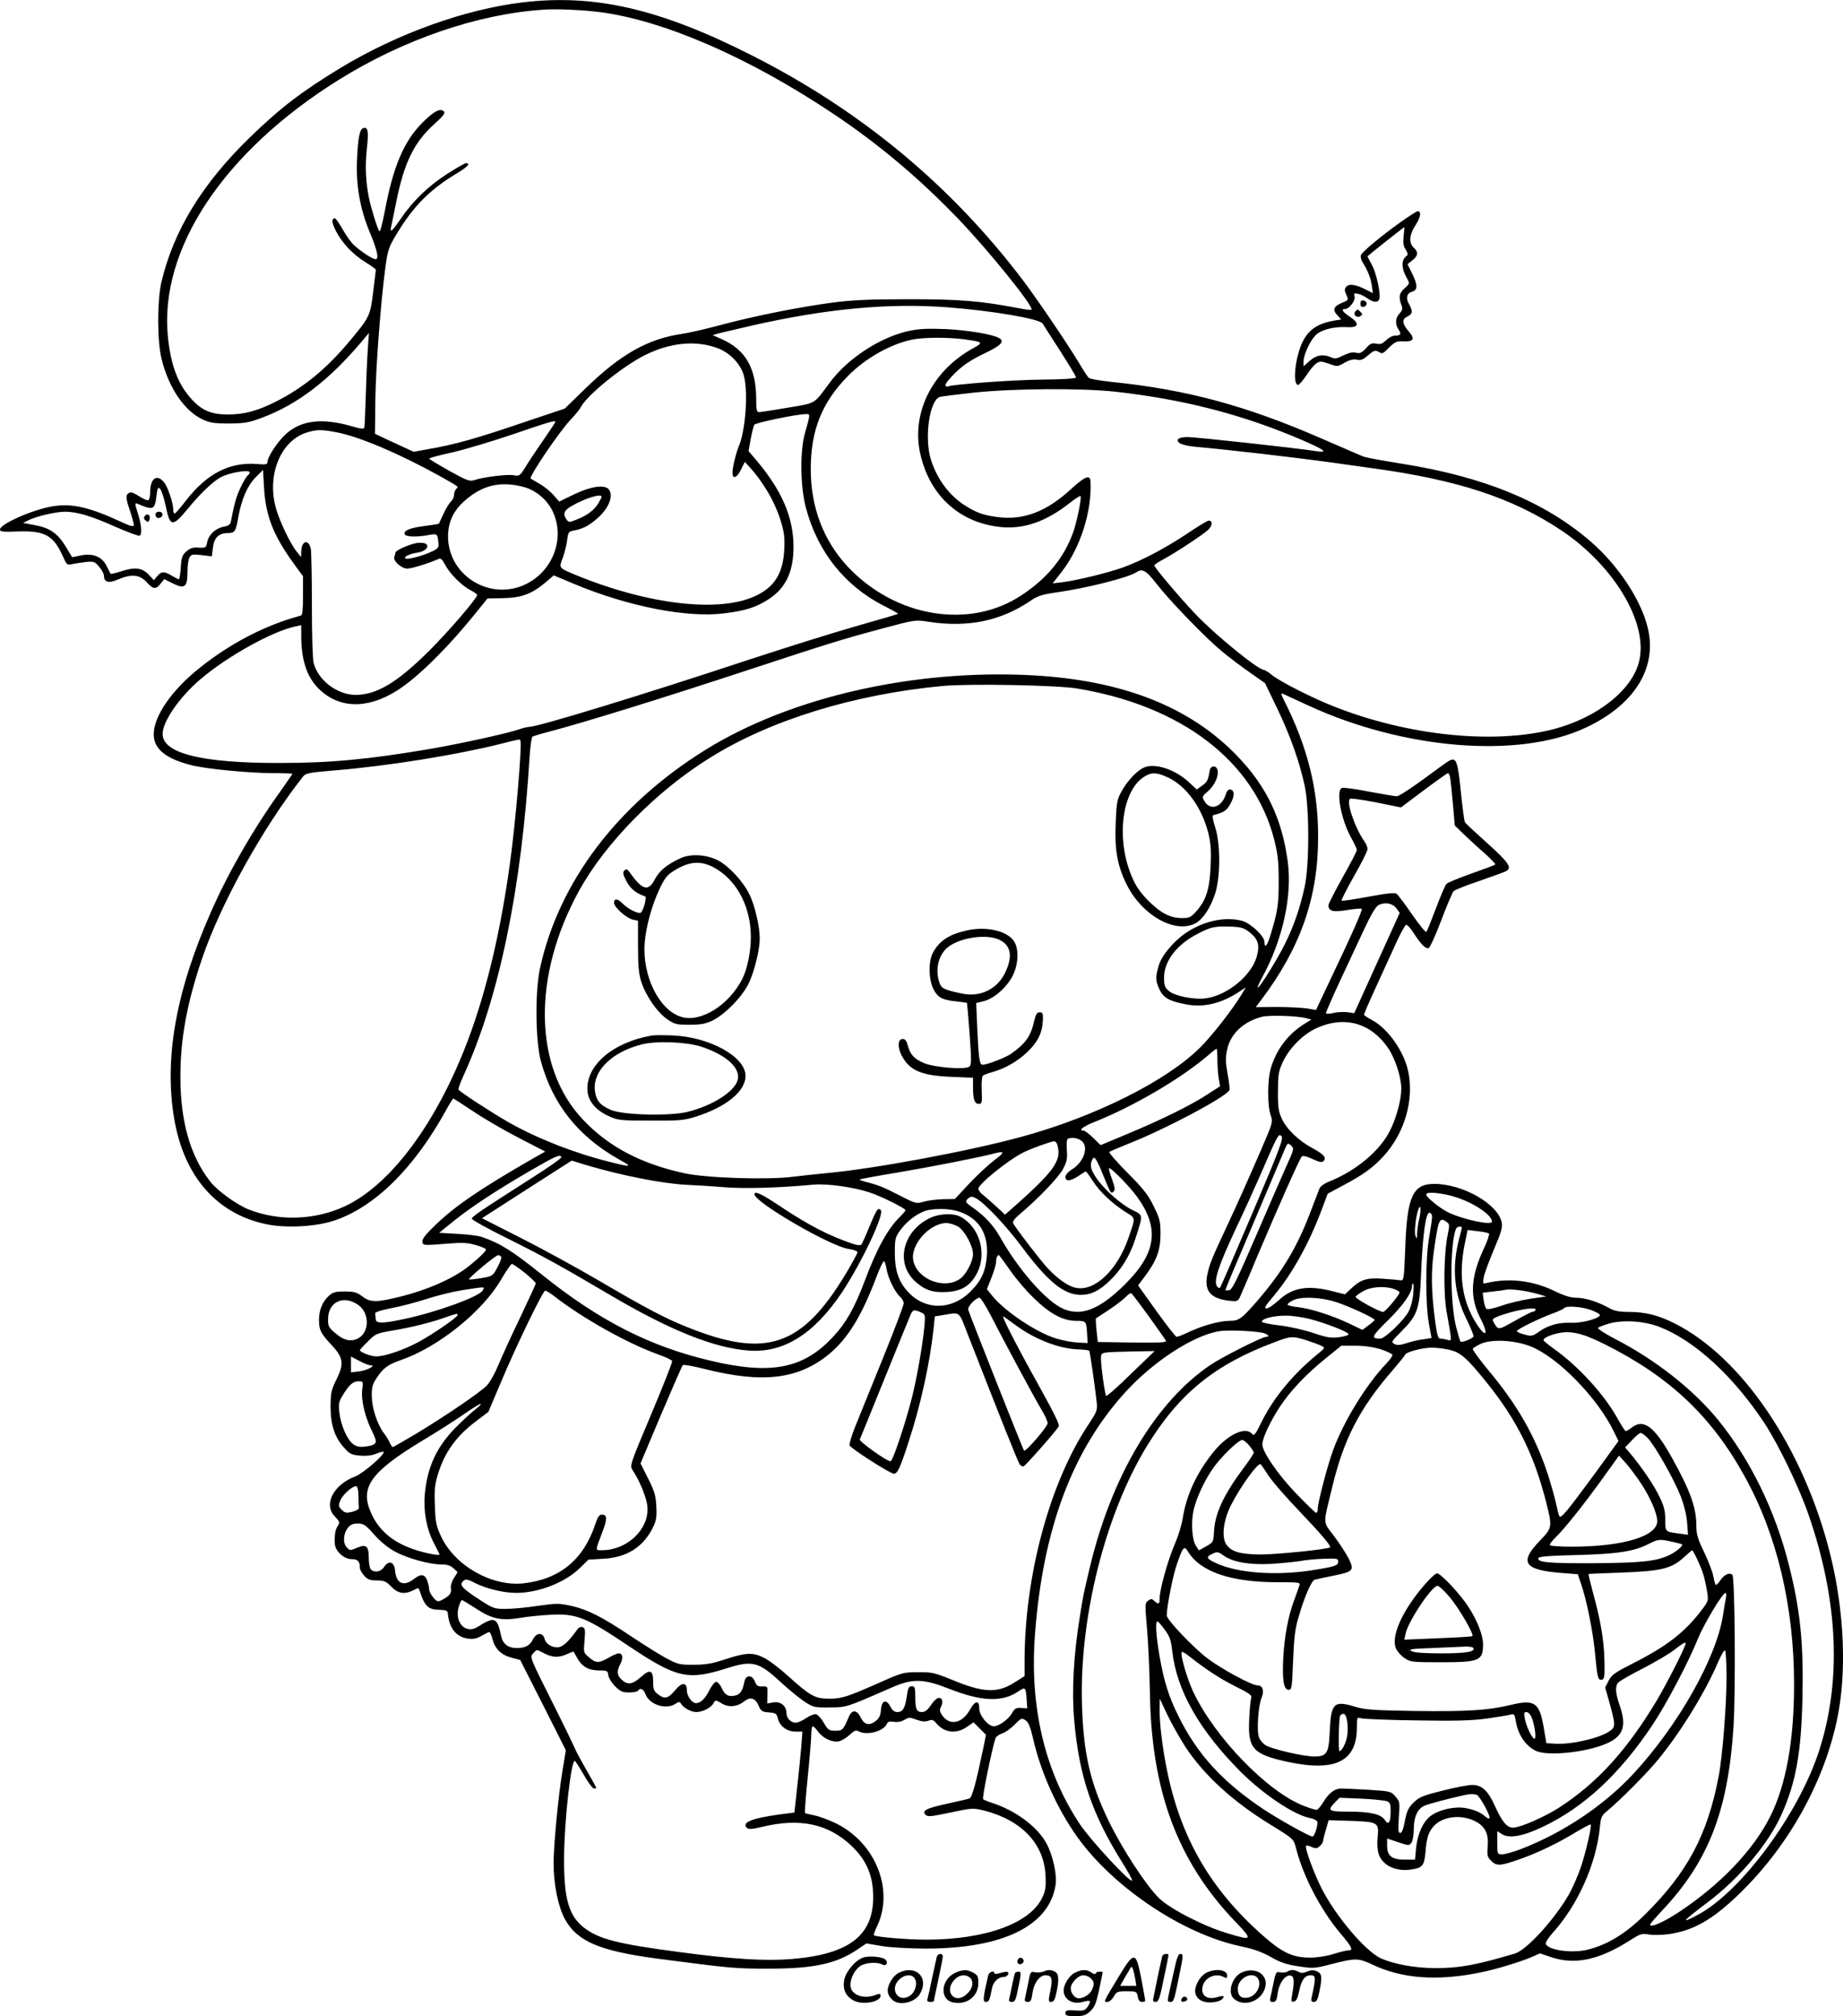 <?xml version="1.0" encoding="UTF-8"?>
<svg xmlns="http://www.w3.org/2000/svg" version="1.0" viewBox="0 0 1037.036 1133.763" preserveAspectRatio="xMidYMid meet">
  <g transform="translate(-266.5,1351.763) scale(0.1,-0.1)" fill="#000000" stroke="none">
    <path d="M5604 13504 c-325 -39 -707 -177 -1024 -369 -216 -131 -339 -225 -509 -390 -268 -260 -430 -525 -498 -815 -24 -106 -24 -328 1 -430 40 -164 130 -295 233 -342 39 -18 66 -22 148 -22 87 1 111 5 183 32 202 76 378 210 565 432 l38 45 -5 -70 c-3 -38 -9 -155 -12 -260 -3 -104 -7 -195 -9 -202 -3 -9 -22 -7 -72 8 -164 47 -281 34 -367 -42 -47 -42 -106 -130 -106 -160 0 -13 -10 -15 -55 -11 -157 13 -285 -52 -405 -207 -30 -39 -58 -71 -62 -71 -5 0 -8 9 -8 21 0 36 -30 127 -51 153 -40 51 -79 24 -79 -53 0 -22 -4 -42 -10 -46 -5 -3 -27 6 -49 20 -47 29 -54 30 -70 12 -8 -11 -5 -32 14 -88 14 -41 24 -79 23 -86 -2 -8 -23 -3 -63 16 -184 86 -283 109 -390 92 -112 -17 -300 -100 -300 -131 0 -13 16 -14 101 -11 153 5 201 -22 255 -145 19 -42 23 -45 47 -39 15 3 50 9 78 12 47 5 52 3 77 -27 15 -17 27 -40 27 -50 0 -37 26 -44 79 -21 76 32 121 28 160 -14 38 -42 53 -44 80 -9 l20 25 40 -20 c76 -39 91 -28 91 65 0 31 5 65 11 76 10 18 17 20 69 14 l57 -7 6 48 c6 56 33 83 83 83 40 0 46 8 60 90 18 100 51 176 97 223 l42 42 6 -105 c10 -156 53 -264 165 -419 l54 -74 0 -109 c0 -78 -3 -110 -12 -112 -198 -53 -395 -154 -573 -297 -154 -123 -255 -269 -255 -371 0 -81 66 -136 210 -173 81 -21 325 -45 463 -45 59 0 107 -2 107 -4 0 -2 -36 -54 -79 -115 -142 -198 -284 -445 -379 -662 -198 -447 -265 -828 -206 -1167 55 -318 236 -527 510 -587 109 -25 281 -17 387 18 227 74 451 293 631 620 20 37 39 67 42 67 2 0 53 -33 112 -72 59 -40 174 -107 256 -149 l149 -77 -74 -42 c-295 -170 -427 -260 -542 -369 -56 -54 -77 -80 -75 -95 3 -23 1 -23 153 -11 72 6 103 4 148 -9 31 -9 57 -20 57 -25 0 -12 -76 -81 -133 -120 -81 -55 -209 -109 -334 -141 -149 -38 -184 -38 -230 -2 -31 23 -46 27 -99 27 -53 0 -67 -4 -89 -25 -36 -33 -55 -79 -55 -135 0 -57 10 -76 71 -141 66 -71 71 -105 28 -192 -30 -60 -33 -76 -34 -152 0 -104 22 -172 74 -231 33 -38 42 -42 92 -47 36 -3 67 1 91 11 20 8 39 13 41 10 12 -11 -114 -121 -159 -138 -124 -47 -181 -159 -114 -226 27 -28 28 -32 16 -52 -15 -22 -19 -49 -17 -100 2 -42 51 -87 94 -87 35 0 47 -12 47 -49 0 -10 11 -30 25 -45 19 -21 33 -26 71 -26 41 0 52 -5 81 -35 38 -39 74 -45 124 -20 27 15 30 14 35 -2 28 -88 48 -107 111 -108 38 -1 47 -5 48 -21 7 -82 47 -132 113 -141 31 -4 50 0 77 16 20 11 39 21 43 21 5 0 13 -19 19 -43 15 -54 50 -87 109 -102 l46 -12 129 -254 128 -254 -19 -115 c-23 -137 -50 -418 -50 -522 0 -117 26 -244 64 -313 68 -124 194 -178 515 -221 420 -55 439 -57 631 -57 254 0 380 27 500 108 l50 34 87 -15 c50 -8 158 -14 249 -14 434 0 695 129 729 360 8 57 -16 166 -52 232 -51 94 -176 186 -308 228 -22 7 -44 16 -48 20 -7 6 44 257 69 342 3 9 20 22 38 28 18 5 49 28 70 49 36 37 40 39 61 25 17 -11 28 -37 44 -107 43 -188 136 -393 248 -550 205 -286 599 -548 923 -615 67 -14 116 -31 165 -59 54 -31 89 -43 157 -53 84 -13 91 -12 190 14 130 33 147 33 225 -4 168 -80 368 -94 610 -44 89 18 216 57 286 86 l47 21 65 -22 c135 -44 269 -15 443 96 58 37 67 39 105 32 23 -4 73 -3 111 2 137 19 246 80 395 224 273 263 474 618 551 974 58 263 44 615 -36 936 -148 595 -496 1111 -879 1302 -87 44 -163 63 -250 63 -61 0 -84 5 -118 23 -62 35 -135 57 -184 57 -31 0 -69 12 -126 40 -119 57 -252 72 -376 43 -23 -6 -23 -4 -17 33 4 21 30 91 57 155 41 96 49 123 44 152 -20 103 -219 217 -379 217 -122 0 -154 -70 -164 -365 -7 -173 -8 -180 -27 -177 -11 2 -57 6 -101 9 -90 6 -124 -5 -180 -59 l-31 -29 -64 16 c-141 37 -228 24 -305 -46 -30 -27 -61 -49 -70 -49 -19 0 -13 9 42 75 98 117 193 287 263 472 l37 98 84 45 c118 63 168 99 231 167 117 128 172 315 138 475 -24 114 -114 241 -203 289 -25 13 -46 27 -46 30 0 4 18 47 40 96 45 98 68 148 138 302 26 58 53 106 59 108 6 2 24 -18 41 -44 42 -66 70 -93 86 -87 7 3 40 74 71 157 32 84 63 157 69 163 6 7 72 33 146 58 74 26 142 50 150 55 35 19 14 49 -105 156 -66 59 -123 112 -127 119 -4 7 -14 84 -23 172 -17 171 -26 195 -65 174 -12 -6 -78 -54 -148 -106 -70 -51 -136 -94 -147 -94 -11 0 -82 12 -157 26 -75 15 -144 24 -152 21 -35 -14 -6 -173 49 -275 19 -34 35 -68 35 -74 0 -7 -36 -76 -80 -154 -44 -79 -80 -149 -80 -157 0 -34 27 -40 105 -27 42 7 78 10 82 7 6 -7 -52 -138 -189 -425 l-68 -144 -52 9 c-29 4 -106 8 -170 8 l-117 -1 31 41 c221 293 320 576 320 915 0 272 -59 507 -194 774 -14 27 -16 37 -6 33 7 -3 72 -33 143 -66 538 -248 1184 -301 1559 -127 278 128 409 339 352 566 -38 156 -167 350 -320 482 -257 223 -599 364 -1057 437 -107 17 -205 35 -219 40 -14 5 -119 51 -235 101 -426 186 -762 277 -1185 320 -63 7 -120 16 -127 22 -7 5 -24 31 -39 56 -58 100 -240 370 -331 491 -406 536 -914 958 -1533 1270 -514 260 -882 344 -1286 295z m441 -55 c359 -48 838 -256 1310 -572 250 -167 476 -356 698 -586 171 -177 432 -500 416 -515 -2 -3 -36 1 -74 9 -218 41 -329 50 -620 50 -223 0 -321 -5 -425 -19 -184 -24 -444 -76 -630 -126 -85 -23 -183 -45 -218 -50 -191 -28 -343 -113 -542 -306 l-117 -114 -194 -65 c-312 -106 -417 -136 -585 -165 l-71 -13 -109 50 -109 51 2 193 c3 190 30 542 57 747 13 95 19 111 63 184 94 156 187 250 336 339 63 38 83 59 54 59 -7 0 -55 -28 -107 -61 -106 -68 -195 -155 -261 -253 -45 -66 -60 -80 -54 -48 2 9 16 75 30 146 44 219 101 335 213 435 51 46 64 63 55 72 -20 20 -56 2 -120 -62 -106 -106 -166 -248 -214 -505 -12 -64 -25 -112 -29 -107 -10 11 -46 125 -59 188 -18 88 -22 178 -12 273 11 100 7 125 -17 120 -23 -4 -32 -49 -38 -178 -7 -142 17 -277 71 -407 43 -102 54 -153 33 -153 -16 0 -82 43 -121 79 -16 14 -44 54 -64 89 -19 34 -39 62 -43 62 -21 0 -19 -23 5 -71 35 -68 95 -132 167 -176 32 -20 58 -39 58 -42 0 -3 -7 -60 -15 -125 -17 -136 -19 -141 -139 -284 -127 -151 -255 -255 -407 -332 -102 -52 -179 -73 -269 -73 -94 -1 -149 22 -207 86 -76 83 -116 188 -133 348 -51 495 313 1043 960 1447 364 227 780 370 1150 395 73 6 226 -1 325 -14z m1946 -1659 c253 -19 524 -65 541 -92 4 -7 48 -76 98 -153 49 -77 90 -144 90 -150 0 -6 -68 -11 -188 -12 -163 -1 -514 -27 -534 -39 -4 -2 -10 0 -13 6 -4 6 21 38 55 71 46 44 86 71 160 107 97 46 120 69 88 88 -34 21 -177 45 -299 51 -108 4 -152 2 -213 -11 -160 -36 -340 -154 -439 -286 -96 -129 -75 -117 -239 -145 -81 -14 -154 -25 -162 -25 -13 0 -16 14 -16 73 0 175 -60 278 -195 338 l-50 22 30 9 c17 4 109 26 205 48 410 92 756 124 1081 100z m96 -180 c114 -16 115 -17 46 -55 -228 -129 -343 -368 -288 -597 56 -235 227 -385 460 -405 126 -10 248 33 378 135 31 25 60 43 62 40 8 -7 -22 -153 -43 -208 -51 -141 -147 -257 -291 -351 -291 -192 -707 -123 -975 161 -138 148 -209 335 -209 550 0 218 63 375 210 524 100 102 250 185 373 206 67 11 188 11 277 0z m-1385 -50 c65 -24 121 -79 144 -140 31 -83 17 -318 -25 -415 -14 -34 -33 -109 -34 -140 -3 -45 24 -38 48 13 l21 42 25 -27 c82 -90 147 -203 179 -311 18 -58 21 -91 18 -155 -7 -134 -55 -211 -163 -261 -202 -95 -602 -49 -1005 116 -103 43 -101 40 -79 97 10 27 21 71 25 99 6 48 8 51 42 57 49 9 85 29 133 72 63 57 89 129 57 161 -25 25 -99 14 -190 -29 l-86 -42 -33 37 c-17 20 -53 49 -78 63 -25 15 -48 28 -50 29 -12 9 164 269 227 334 24 25 50 57 57 71 35 66 238 230 360 290 143 71 286 84 407 39z m2238 -245 c379 -42 712 -127 1040 -267 140 -60 166 -79 88 -67 -99 16 -675 79 -721 79 -25 0 -49 -5 -53 -12 -12 -20 25 -36 99 -43 182 -16 554 -59 777 -90 63 -9 160 -22 215 -30 483 -66 790 -167 1064 -349 294 -196 487 -514 441 -729 -34 -166 -238 -328 -492 -392 -336 -84 -818 -33 -1230 131 -120 47 -296 137 -344 174 -20 17 -41 30 -46 30 -33 0 -275 197 -388 316 -83 87 -230 261 -230 272 0 4 21 18 47 32 68 36 223 138 255 167 26 25 28 53 4 53 -7 0 -63 -34 -125 -76 -126 -83 -250 -148 -356 -187 -87 -31 -260 -73 -339 -83 l-58 -7 51 65 c105 135 171 341 162 509 -2 40 -33 27 -113 -47 -136 -124 -264 -173 -410 -154 -79 10 -120 25 -183 65 -88 56 -155 145 -191 255 -40 123 -9 341 51 356 13 3 99 14 192 24 217 23 605 26 793 5z m-1723 -147 c-2 -13 -13 -52 -23 -88 -28 -99 -26 -297 5 -415 65 -249 220 -444 443 -556 44 -22 78 -42 77 -43 -2 -2 -103 -32 -224 -66 -121 -34 -409 -124 -640 -200 -590 -195 -1164 -370 -1213 -370 -9 0 -37 -7 -60 -15 -64 -22 -324 -79 -497 -109 -348 -59 -563 -79 -845 -79 -439 -1 -660 54 -660 163 0 70 95 208 213 308 151 129 405 270 535 297 l32 7 0 -59 c0 -136 31 -231 97 -297 113 -113 273 -118 440 -13 120 75 292 246 460 456 l51 63 88 2 c103 2 160 23 237 87 l48 41 107 -45 c309 -130 646 -196 857 -168 116 15 173 33 242 77 99 63 143 155 143 297 0 164 -65 316 -208 485 l-45 53 12 67 c7 37 16 73 20 81 7 11 229 58 290 60 19 1 22 -3 18 -21z m-1427 -23 c0 -2 -28 -45 -62 -94 -35 -50 -80 -117 -101 -151 -36 -59 -39 -61 -71 -55 -36 7 -171 -10 -221 -27 -27 -9 -41 -4 -142 52 -62 35 -113 65 -113 69 0 3 57 19 128 34 70 16 224 62 342 102 207 71 240 80 240 70z m-1228 -59 c125 -24 351 -120 573 -243 119 -67 111 -61 97 -75 -7 -7 -12 -22 -12 -33 0 -12 -8 -29 -18 -38 -10 -10 -29 -41 -42 -70 -13 -28 -25 -53 -25 -54 -1 -2 -40 -8 -86 -14 -83 -11 -118 -27 -105 -48 8 -13 73 -14 134 -2 47 9 49 7 54 -44 3 -26 -2 -32 -37 -49 -51 -24 -136 -47 -148 -39 -14 9 22 26 67 33 44 6 71 34 46 50 -8 5 -31 7 -50 4 -42 -7 -120 -42 -120 -54 0 -5 -3 -15 -6 -24 -9 -22 40 -66 73 -66 24 0 121 30 175 54 13 6 21 -1 37 -31 25 -50 94 -119 143 -144 21 -11 38 -23 38 -27 0 -18 -155 -199 -269 -313 -180 -179 -296 -249 -415 -249 -102 0 -209 80 -236 178 -6 21 -10 157 -10 323 0 158 -3 301 -6 319 -12 59 -53 48 -54 -15 l-1 -30 -24 30 c-37 45 -102 181 -120 255 -47 183 32 370 175 415 58 18 83 18 172 1z m-492 -225 c0 -6 -5 -13 -11 -17 -6 -3 -24 -34 -40 -67 -25 -53 -35 -89 -55 -193 -3 -16 -14 -24 -39 -28 -47 -9 -85 -44 -94 -86 -6 -33 -8 -34 -48 -32 -31 3 -47 -2 -69 -21 -24 -21 -28 -33 -32 -91 -2 -36 -7 -66 -11 -66 -3 0 -21 9 -39 20 -42 26 -60 25 -82 -2 l-19 -23 -31 33 c-38 38 -78 42 -159 15 -28 -9 -52 -14 -54 -12 -1 2 -11 22 -22 44 -27 53 -77 73 -146 59 l-48 -10 -33 55 c-47 78 -90 109 -174 125 l-69 13 30 15 c43 22 154 48 206 48 67 0 148 -24 286 -86 69 -30 129 -52 134 -49 14 10 11 58 -10 125 -18 56 -18 61 -3 55 89 -38 97 -35 107 40 6 50 9 56 21 43 8 -8 22 -52 32 -98 23 -115 38 -117 120 -18 71 88 147 160 191 183 52 26 161 44 161 26z m1542 -82 c66 -17 130 -70 161 -133 79 -161 -4 -360 -176 -425 -197 -73 -410 71 -411 279 0 81 30 146 94 202 100 88 202 112 332 77z m438 -55 c0 -4 -9 -21 -19 -38 -24 -38 -62 -67 -121 -90 -42 -17 -45 -17 -57 0 -22 30 -15 51 25 74 74 44 172 75 172 54z m3120 -486 c73 -95 275 -304 369 -382 42 -35 114 -89 160 -121 l84 -59 68 -141 c73 -151 125 -297 155 -435 27 -122 27 -449 0 -570 -26 -119 -61 -221 -113 -325 -47 -93 -144 -248 -151 -241 -2 3 10 29 26 59 114 208 169 455 143 649 -32 240 -118 421 -281 591 -266 279 -646 429 -1155 457 -665 36 -1360 -122 -1837 -417 -497 -307 -830 -746 -935 -1233 -28 -131 -25 -406 5 -518 66 -245 212 -427 443 -556 76 -42 69 -44 -60 -11 -196 49 -405 131 -565 222 -88 50 -273 170 -281 183 -3 4 11 42 30 83 198 435 325 1047 370 1790 4 59 11 109 16 112 5 3 43 15 86 26 203 53 648 191 1143 354 432 142 511 167 750 231 173 46 176 47 250 35 223 -34 409 5 578 121 35 24 63 33 140 44 171 24 405 83 452 114 33 22 55 9 110 -62z m-445 -592 c589 -97 998 -410 1110 -851 20 -80 25 -122 25 -229 0 -135 -5 -169 -42 -293 -20 -71 -38 -95 -38 -52 0 32 -78 105 -125 118 -91 25 -209 2 -307 -61 -73 -46 -145 -130 -163 -190 -19 -66 -19 -84 4 -134 22 -48 56 -67 153 -85 99 -18 197 6 298 73 l35 23 -24 -40 c-50 -83 -167 -233 -235 -300 -189 -187 -591 -388 -1003 -500 -296 -81 -833 -181 -1103 -205 -52 -5 -135 -14 -185 -20 -141 -18 -486 -7 -609 20 -245 53 -431 151 -574 305 -275 293 -282 805 -19 1283 148 269 436 562 738 749 338 211 808 356 1307 403 146 14 642 5 757 -14z m-3132 -293 c11 -17 -28 -474 -59 -693 -48 -348 -117 -650 -205 -906 -174 -505 -448 -891 -724 -1020 -168 -78 -369 -85 -540 -18 -68 27 -175 104 -217 157 -112 143 -168 337 -168 589 0 215 37 416 123 668 105 308 340 732 565 1018 17 22 31 25 188 38 296 25 671 85 924 148 115 29 108 28 113 19z m5231 -205 c3 -13 10 -79 16 -148 l11 -125 52 -50 c29 -28 81 -76 117 -107 35 -31 62 -60 59 -62 -3 -3 -64 -26 -135 -51 -71 -25 -134 -51 -140 -58 -7 -7 -33 -68 -59 -137 -26 -69 -50 -128 -54 -133 -4 -4 -40 40 -80 98 -40 57 -79 110 -87 116 -10 8 -49 4 -159 -16 -80 -15 -148 -25 -151 -22 -3 3 29 65 70 138 42 73 76 141 76 152 0 10 -8 31 -19 45 -54 78 -103 224 -79 238 5 3 72 -6 148 -21 l138 -28 128 96 c71 53 132 96 136 97 4 0 10 -10 12 -22z m-302 -738 l19 -26 -128 -282 -128 -282 -35 5 c-20 3 -55 2 -78 -3 -23 -6 -44 -7 -46 -3 -2 3 33 83 76 176 44 94 106 226 138 295 39 84 66 129 82 138 35 18 78 11 100 -18z m-830 -132 c53 -40 63 -74 44 -142 -31 -105 -163 -214 -283 -232 -65 -10 -178 12 -211 41 -23 20 -27 31 -27 77 1 93 73 185 190 245 74 38 93 42 176 40 65 -2 81 -6 111 -29z m322 -486 l30 -8 -39 -24 c-92 -57 -158 -144 -189 -249 -20 -67 -20 -211 -1 -265 13 -37 12 -41 -50 -185 -74 -171 -136 -310 -195 -436 -83 -177 -98 -213 -110 -268 -22 -96 13 -141 120 -154 41 -5 49 -3 59 14 5 11 53 121 104 244 115 271 235 541 247 553 6 6 29 1 60 -14 37 -17 53 -21 62 -12 19 19 2 39 -62 73 -78 42 -145 106 -173 167 -18 39 -22 65 -21 152 0 92 3 112 26 163 37 80 114 158 191 193 156 71 305 30 402 -111 40 -58 75 -165 75 -230 0 -61 -27 -162 -63 -234 -55 -113 -191 -227 -341 -287 -27 -10 -52 -28 -56 -39 -4 -11 -27 -69 -50 -130 -76 -200 -155 -332 -292 -493 -96 -111 -111 -122 -163 -122 -56 0 -147 -25 -224 -60 -35 -17 -68 -30 -75 -30 -6 0 -57 66 -114 145 l-103 144 35 47 c67 88 91 149 91 240 0 73 -3 87 -39 160 -32 65 -59 98 -148 188 -60 60 -105 112 -101 116 4 3 53 24 108 46 204 80 544 260 568 301 3 5 -2 45 -10 89 -12 66 -13 92 -3 139 19 90 92 158 197 185 41 10 200 5 247 -8z m-499 -229 c0 -32 3 -80 7 -106 l8 -48 -76 -49 c-91 -59 -255 -140 -450 -221 l-146 -61 -42 41 c-23 23 -48 41 -55 41 -31 0 0 24 64 49 223 89 490 246 645 380 19 17 37 30 40 31 3 0 5 -26 5 -57z m199 -863 c-97 -228 -180 -419 -184 -424 -5 -4 -13 1 -19 11 -16 32 11 114 105 315 48 101 108 233 134 293 105 242 109 250 125 234 13 -13 -6 -65 -161 -429z m-966 404 c46 -32 18 -120 -52 -163 -21 -13 -36 -31 -36 -42 0 -27 29 -24 74 6 20 14 39 25 41 25 2 0 20 -24 38 -52 40 -62 105 -124 182 -174 62 -39 61 -27 20 -147 -62 -182 -192 -305 -298 -281 -43 9 -102 51 -157 110 -39 42 -169 210 -194 252 -5 9 6 25 35 50 100 83 218 206 244 253 23 43 27 60 23 110 -3 36 0 60 6 63 23 9 52 5 74 -10z m-132 -30 c22 -87 -22 -146 -273 -367 l-23 -20 -47 44 c-27 24 -60 54 -75 66 -16 11 -28 28 -28 36 0 25 165 159 250 202 41 22 160 64 177 65 7 0 16 -11 19 -26z m1286 -117 c-25 -56 -103 -235 -173 -397 -104 -240 -131 -296 -148 -298 -12 -2 -21 -1 -21 2 0 3 71 173 159 378 87 205 166 391 175 412 16 37 17 38 35 22 19 -17 18 -20 -27 -119z m-1641 37 c-33 -25 -97 -84 -142 -132 l-81 -87 -66 -1 c-37 -1 -86 -7 -109 -14 -41 -12 -44 -12 -130 32 -97 50 -127 62 -192 78 -23 6 -41 13 -39 15 2 2 98 20 214 39 184 31 450 83 539 106 65 17 66 9 6 -36z m-2437 17 c3 -5 -72 -58 -167 -118 -296 -189 -337 -217 -337 -229 0 -6 91 -57 203 -112 199 -99 297 -153 589 -325 326 -191 570 -289 763 -304 197 -16 369 91 527 326 112 169 241 442 219 464 -16 16 -24 3 -66 -98 -20 -49 -40 -93 -44 -97 -4 -4 -22 -3 -41 3 -139 46 -257 107 -427 221 -95 63 -133 80 -133 60 0 -45 431 -295 531 -308 27 -4 49 -12 49 -18 0 -6 -29 -60 -65 -120 -248 -412 -450 -480 -894 -301 -123 49 -237 109 -501 264 -118 69 -314 176 -434 237 l-219 111 59 38 c32 21 146 94 252 162 l194 124 81 -25 c195 -58 427 -104 562 -111 50 -2 148 -8 219 -14 119 -9 307 -3 501 15 74 6 217 -13 310 -43 61 -19 205 -90 205 -101 0 -4 -14 -20 -31 -37 -68 -66 -131 -180 -198 -360 -57 -150 -104 -235 -175 -311 -167 -183 -350 -220 -694 -138 -341 80 -627 226 -948 484 -166 133 -234 176 -339 212 -16 6 -77 14 -135 17 l-104 6 79 64 c101 81 239 172 430 283 151 87 169 95 179 79z m3048 -101 c43 -105 44 -108 60 -92 8 8 6 26 -10 69 -12 31 -19 59 -17 61 8 8 118 -104 160 -163 126 -176 106 -315 -69 -489 -144 -143 -247 -183 -349 -138 -96 42 -253 221 -357 407 -36 63 -89 119 -152 162 -42 29 -45 35 -23 53 13 11 21 10 42 -1 48 -26 169 -154 257 -272 148 -199 240 -273 336 -271 57 1 102 24 163 83 62 60 110 138 140 231 45 139 46 133 -16 163 -67 33 -165 121 -207 186 -25 40 -30 57 -25 81 4 17 12 29 18 27 7 -2 29 -45 49 -97z m1983 -124 c104 -33 205 -101 205 -138 0 -22 -146 8 -236 47 -50 22 -134 89 -134 106 0 17 90 9 165 -15z m-204 -121 c-6 -24 -11 -61 -12 -82 0 -33 -2 -35 -9 -16 -9 21 2 114 17 153 12 31 15 -11 4 -55z m-2589 39 c111 -37 164 -122 156 -246 -6 -87 -30 -141 -92 -203 -109 -109 -263 -107 -359 6 -48 56 -67 116 -67 214 0 75 3 86 29 122 34 47 81 86 131 107 46 20 145 20 202 0z m2661 -34 c-1 -14 -9 -65 -17 -114 -20 -113 -21 -371 -1 -481 8 -44 15 -81 15 -81 0 -1 -21 -4 -47 -8 -27 -3 -69 -13 -95 -22 -35 -11 -52 -13 -67 -4 -19 10 -17 14 38 69 92 92 104 125 112 321 9 226 27 352 48 348 10 -3 15 -13 14 -28z m82 -24 c17 -12 17 -18 6 -72 -22 -106 -25 -327 -6 -434 31 -174 31 -164 4 -157 -13 4 -31 7 -40 7 -12 0 -18 21 -28 93 -23 172 -25 284 -6 412 24 167 30 180 70 151z m85 -33 c0 -5 -7 -33 -15 -63 -42 -159 -28 -312 42 -451 24 -49 42 -93 39 -98 -8 -12 -66 -35 -73 -28 -3 4 -14 41 -25 84 -34 134 -35 462 -1 549 5 14 33 20 33 7z m153 -32 c4 -4 -8 -42 -28 -83 -76 -164 -81 -273 -21 -392 58 -112 24 -114 -39 -2 -65 118 -81 252 -49 414 l17 83 56 -7 c31 -3 59 -9 64 -13z m-5558 -131 c3 -6 -6 -32 -21 -59 -26 -48 -27 -50 -91 -61 -36 -6 -67 -9 -69 -7 -6 6 149 135 163 136 6 1 15 -4 18 -9z m2861 -72 c31 -46 91 -117 134 -158 91 -90 165 -130 240 -130 57 0 58 -2 62 -75 l3 -50 -55 3 c-30 1 -84 11 -120 22 -112 33 -291 153 -363 242 l-29 36 26 65 c14 36 26 76 26 90 0 20 7 37 16 37 1 0 28 -37 60 -82z m-692 1 c8 -49 46 -127 75 -153 12 -11 21 -27 21 -38 0 -10 -52 -148 -116 -306 -64 -158 -134 -330 -155 -382 -21 -52 -36 -102 -34 -110 6 -17 229 -160 250 -160 20 0 36 35 84 184 67 204 118 439 139 631 l7 70 50 8 c94 16 84 24 135 -108 181 -463 284 -722 293 -733 6 -7 15 -12 22 -10 10 3 180 195 198 225 5 8 -30 80 -86 180 -141 253 -242 447 -226 438 8 -5 39 -28 71 -51 109 -80 248 -133 356 -135 29 -1 54 -4 56 -8 4 -6 31 -190 41 -281 6 -54 5 -56 -50 -140 -215 -326 -355 -847 -355 -1326 l0 -82 -57 -36 c-98 -62 -175 -58 -358 18 -91 37 -108 41 -185 40 -81 0 -91 -3 -210 -56 -188 -83 -218 -93 -290 -93 -79 0 -107 16 -230 127 -47 43 -109 90 -138 104 -62 31 -102 29 -227 -13 -61 -20 -100 -27 -165 -27 -77 -1 -91 2 -149 33 -36 18 -125 74 -199 123 -170 114 -248 153 -342 175 -70 15 -82 15 -190 0 -63 -10 -145 -17 -181 -17 -65 0 -70 2 -158 60 -90 59 -104 77 -77 99 11 10 25 7 65 -14 64 -32 160 -55 231 -55 126 0 276 59 358 140 l48 47 85 5 c129 7 221 64 276 172 21 42 24 60 21 122 -3 61 -10 85 -46 157 l-43 85 115 273 c64 150 119 276 123 280 5 4 60 -6 123 -22 326 -82 526 -58 698 82 106 87 185 215 267 432 20 53 40 95 44 92 5 -2 11 -23 15 -46z m-2036 -19 c34 -28 62 -55 62 -59 0 -4 -40 -91 -88 -192 -49 -101 -104 -222 -123 -268 -19 -46 -48 -98 -65 -115 -39 -40 -234 -172 -396 -270 -71 -42 -130 -76 -133 -76 -3 0 -10 10 -16 23 -5 12 -20 37 -34 55 -38 52 -67 140 -68 207 -1 49 3 67 25 100 37 58 65 79 138 104 212 73 461 274 565 454 28 47 55 87 60 87 6 0 38 -23 73 -50z m4999 -118 c-2 -32 -14 -76 -25 -98 -25 -49 -134 -154 -160 -154 -55 0 -51 11 43 103 86 85 135 155 135 192 0 8 3 15 6 15 4 0 4 -26 1 -58z m-5236 19 c-19 -35 -255 -121 -442 -161 -124 -26 -159 -26 -160 0 -1 11 -2 25 -3 32 -1 7 35 18 90 29 50 9 140 33 200 52 60 20 152 42 204 50 131 20 122 20 111 -2z m5128 8 c17 -6 31 -15 31 -19 0 -14 -80 -110 -92 -110 -22 0 -158 75 -155 85 2 6 21 20 43 32 43 25 120 30 173 12z m801 -26 l55 -16 -90 -13 c-49 -8 -123 -25 -164 -40 -47 -16 -77 -22 -83 -16 -5 5 -12 28 -15 50 l-5 40 58 7 c33 3 66 8 74 10 25 6 112 -6 170 -22z m-5531 -11 c165 -129 420 -271 595 -333 37 -13 70 -29 73 -35 2 -7 -51 -141 -118 -300 -119 -282 -121 -288 -105 -313 42 -63 80 -158 84 -207 10 -126 -114 -244 -256 -244 -39 0 -39 -7 3 104 28 74 27 96 -4 96 -14 0 -23 -13 -36 -52 -65 -199 -199 -311 -403 -334 -179 -20 -387 98 -465 263 -28 61 -32 80 -35 175 -4 88 0 119 17 175 38 125 105 217 218 301 l66 50 69 163 c85 203 238 519 251 519 5 0 26 -13 46 -28z m3351 -118 c50 -69 93 -131 96 -137 3 -9 -44 -11 -190 -9 l-194 3 -7 65 c-4 36 -5 67 -3 68 1 1 35 23 73 48 39 26 81 58 94 72 13 14 27 23 32 21 4 -3 49 -62 99 -131z m-889 4 c70 -137 243 -459 285 -529 19 -31 34 -65 34 -75 -1 -20 -124 -163 -133 -154 -5 5 -305 761 -314 792 -5 18 41 67 64 68 6 0 35 -46 64 -102z m1943 77 c72 -23 216 -90 216 -100 0 -2 -15 -16 -34 -30 l-35 -26 -73 35 c-96 46 -219 85 -290 93 -32 3 -58 10 -58 14 0 5 12 15 28 23 44 24 157 20 246 -9z m-5499 -19 c55 -42 59 -136 8 -176 -38 -29 -83 -26 -129 11 -49 39 -54 46 -53 89 0 99 91 139 174 76z m6929 -24 c27 -10 51 -22 53 -28 6 -18 -98 -48 -159 -45 -72 3 -131 -13 -183 -50 -37 -26 -43 -27 -82 -16 -24 6 -43 15 -43 19 0 10 118 68 198 98 34 12 65 27 68 31 9 15 96 9 148 -9z m-309 -2 c-3 -5 -11 -10 -18 -10 -6 0 -51 -23 -100 -51 -94 -53 -91 -53 -118 -6 -8 14 -5 19 18 29 95 38 233 62 218 38z m-3459 -12 c26 -12 26 -13 20 -83 -10 -106 -43 -292 -71 -402 -38 -148 -107 -353 -119 -353 -22 0 -178 112 -173 123 3 7 65 158 137 337 73 179 138 340 146 358 14 35 21 38 60 20z m-2606 -15 c0 -13 -139 -108 -220 -152 -84 -45 -189 -81 -238 -81 -30 0 -92 24 -92 35 0 2 20 25 45 49 42 43 49 46 137 61 108 18 220 46 298 74 63 22 70 24 70 14z m4793 -22 c91 -24 218 -73 220 -86 1 -6 -23 -13 -53 -17 -46 -6 -69 -2 -144 23 -49 17 -132 36 -190 43 -55 6 -101 16 -101 21 0 17 66 34 131 34 33 1 95 -8 137 -18z m1972 -46 c198 -78 414 -277 588 -540 80 -122 196 -362 250 -520 166 -482 185 -932 57 -1325 -115 -354 -438 -790 -681 -920 -101 -54 -91 -40 52 68 179 134 344 330 418 495 81 180 111 347 118 652 7 312 -12 500 -77 755 -77 305 -218 592 -397 812 -140 172 -354 340 -582 457 -57 30 -99 57 -94 62 4 4 33 15 63 24 82 22 198 14 285 -20z m-2242 -31 c33 -6 53 -24 26 -24 -22 0 -242 -111 -310 -156 -312 -209 -562 -630 -684 -1150 -37 -156 -35 -148 -55 -274 -34 -209 -45 -413 -31 -572 27 -317 100 -532 272 -806 33 -52 57 -97 54 -100 -12 -12 -234 228 -293 316 -199 299 -285 663 -253 1074 45 590 211 1032 511 1360 155 169 374 312 520 339 45 8 173 4 243 -7z m1932 -66 c364 -182 600 -404 787 -743 182 -328 278 -732 278 -1170 0 -315 -45 -563 -133 -740 -96 -192 -283 -387 -518 -542 -88 -57 -159 -88 -159 -68 0 4 30 39 66 77 262 278 372 559 403 1033 13 195 8 842 -6 856 -16 16 -45 3 -68 -30 -10 -16 -22 -28 -26 -26 -3 3 -9 24 -13 47 -4 24 -27 84 -51 135 -37 76 -45 102 -45 150 0 102 -33 195 -134 377 -100 181 -162 228 -229 176 -14 -11 -29 -20 -34 -20 -4 0 -25 32 -46 70 -73 133 -220 295 -359 393 -32 23 -58 44 -58 49 0 11 33 27 77 37 73 18 140 3 268 -61z m-1677 22 c34 -11 72 -25 83 -31 20 -10 20 -12 -17 -42 -141 -114 -251 -247 -318 -381 -37 -75 -44 -85 -56 -72 -35 44 -135 -2 -214 -98 -96 -118 -155 -243 -176 -376 -5 -36 -26 -103 -46 -149 -38 -87 -84 -254 -84 -302 0 -33 -6 -36 -30 -14 -14 13 -19 13 -35 1 -18 -13 -18 -20 -6 -157 7 -79 14 -236 16 -349 7 -563 155 -960 484 -1302 97 -101 94 -105 -48 -62 -135 40 -326 139 -386 199 -72 71 -205 275 -280 429 -106 217 -144 382 -152 663 -14 489 132 1066 365 1448 182 297 383 460 722 586 90 34 98 34 178 9z m1260 -34 c152 -60 375 -288 467 -477 l27 -55 -127 -175 c-171 -232 -197 -263 -206 -247 -4 7 -12 40 -19 73 -7 33 -28 106 -46 163 -72 217 -172 391 -339 590 -47 57 -84 109 -83 114 2 6 24 19 48 30 63 26 191 19 278 -16z m-844 -16 c36 -12 66 -26 66 -32 0 -7 -15 -28 -34 -48 -110 -114 -239 -322 -299 -485 -31 -83 -87 -296 -87 -331 0 -13 -4 -24 -9 -24 -4 0 -55 49 -112 108 -103 107 -191 235 -191 277 0 34 42 125 98 211 60 91 149 185 266 279 l80 65 78 0 c50 0 101 -7 144 -20z m381 -2 c66 -13 102 -44 217 -187 169 -210 265 -404 333 -671 35 -140 35 -143 -34 -215 -120 -124 -92 -166 121 -183 l91 -7 18 -53 c32 -92 68 -272 79 -392 13 -139 17 -152 38 -148 15 3 17 17 15 105 -2 115 -22 230 -64 382 -15 58 -27 106 -26 107 1 1 83 5 182 8 231 9 285 22 356 87 23 21 44 39 45 39 7 0 52 -97 63 -135 7 -22 16 -64 21 -94 9 -54 9 -56 -29 -106 -94 -125 -196 -204 -385 -300 -103 -52 -122 -65 -139 -98 l-20 -39 23 -81 c36 -130 36 -141 3 -164 -56 -40 -217 -77 -308 -71 l-49 3 -13 78 c-25 151 -50 170 -187 137 -130 -31 -248 -38 -546 -34 -232 4 -274 7 -334 25 -116 35 -132 19 -139 -144 -5 -119 -17 -137 -86 -137 -61 0 -243 42 -276 64 -14 9 -31 29 -36 44 -14 34 -4 178 15 223 16 39 6 69 -23 69 -32 0 -196 88 -278 149 -78 57 -233 220 -233 244 0 48 34 221 56 285 35 102 42 110 64 74 69 -113 240 -172 504 -172 118 0 128 -1 123 -17 -3 -10 -17 -49 -31 -87 -33 -89 -53 -197 -60 -316 -7 -126 2 -185 29 -185 19 0 20 9 26 165 6 135 11 181 33 251 31 108 71 198 88 203 7 2 53 12 102 22 116 23 123 30 90 97 -15 29 -52 86 -83 127 -64 86 -63 55 -9 278 64 266 152 438 339 654 37 43 69 83 71 88 4 14 93 38 144 39 22 1 67 -4 99 -11z m-1787 -137 c-73 -72 -136 -127 -139 -123 -7 8 -29 164 -29 209 0 30 2 32 43 36 23 2 91 4 150 5 l109 2 -134 -129z m-4279 49 c35 0 -15 -28 -61 -34 l-48 -6 0 45 0 44 46 -24 c26 -14 54 -25 63 -25z m-46 -138 c-7 -58 16 -154 56 -234 33 -66 29 -76 -38 -85 -29 -4 -48 -1 -67 12 -33 22 -71 105 -79 177 -6 49 -4 62 16 95 36 61 60 83 90 83 28 0 28 -1 22 -48z m637 -110 c-19 -14 -69 -60 -110 -101 -109 -110 -162 -226 -175 -380 -8 -93 11 -196 52 -272 15 -30 29 -57 31 -61 5 -11 -66 2 -133 23 -128 41 -210 110 -254 213 -61 140 1 226 285 399 88 52 197 122 244 155 47 33 87 57 90 55 3 -3 -11 -17 -30 -31z m6597 -162 c40 -41 149 -234 186 -329 18 -47 32 -103 35 -145 l5 -69 -52 7 c-77 10 -76 9 -76 79 0 48 -7 76 -32 127 -29 62 -98 164 -163 242 l-31 36 39 41 c21 23 44 41 49 41 6 0 24 -14 40 -30z m-2243 -41 c14 -17 26 -35 26 -40 0 -5 -24 -42 -54 -82 -115 -153 -165 -260 -170 -362 -3 -59 -4 -60 -44 -83 l-41 -23 -17 26 c-22 33 -28 134 -13 200 16 68 58 161 107 232 43 64 145 163 167 163 7 0 25 -14 39 -31z m2207 -217 c51 -78 89 -166 89 -208 0 -86 -193 -144 -482 -144 -64 0 -119 4 -122 8 -3 5 11 24 31 43 49 46 171 200 273 343 l85 118 39 -43 c21 -24 61 -77 87 -117z m-2096 44 c22 -33 99 -121 170 -195 122 -128 182 -198 174 -205 -13 -11 -302 -40 -389 -40 -118 1 -167 15 -196 58 -26 41 -15 135 26 216 54 108 157 249 169 233 4 -4 25 -35 46 -67z m-5123 -111 c0 -30 1 -61 2 -67 1 -7 -16 -17 -37 -22 -32 -8 -41 -7 -59 11 -19 19 -20 25 -8 53 13 32 66 80 88 80 8 0 13 -18 14 -55z m89 -218 c35 -39 79 -75 117 -95 70 -38 195 -72 260 -72 33 0 52 -6 69 -22 l23 -21 -21 -34 c-13 -20 -19 -44 -17 -58 5 -26 -8 -43 -51 -65 -22 -11 -27 -10 -48 14 -13 15 -23 35 -23 45 0 10 -5 32 -11 50 -13 36 -35 40 -71 12 -60 -48 -104 -30 -110 44 -4 50 -35 61 -62 21 -18 -28 -54 -34 -74 -14 -7 7 -12 35 -12 64 0 66 -14 80 -63 59 -44 -18 -42 -18 -61 1 -22 22 -20 76 5 108 15 20 29 26 57 26 33 0 44 -7 93 -63z m7301 -39 c29 -6 55 -13 57 -15 10 -7 -36 -45 -76 -63 -75 -33 -157 -41 -417 -43 -254 -1 -316 4 -316 27 0 10 49 15 218 19 230 6 323 20 407 64 49 25 60 26 127 11z m-2522 -78 c52 -37 144 -53 265 -47 61 4 135 11 165 16 30 6 91 12 135 13 73 3 80 1 80 -16 0 -23 -20 -29 -162 -51 -194 -28 -399 -13 -518 39 -60 27 -67 37 -32 54 31 15 35 15 67 -8z m2826 -242 c-4 -18 -11 -60 -16 -93 -36 -238 -251 -619 -504 -892 -165 -178 -395 -332 -634 -424 -42 -16 -89 -29 -104 -29 -28 0 -28 1 -28 65 l0 65 25 -16 c41 -27 118 -13 230 40 231 109 434 297 618 573 77 115 204 355 257 488 33 80 137 254 154 255 5 0 5 -15 2 -32z m-7031 -57 c88 -58 141 -69 250 -51 39 7 113 14 167 17 146 8 199 -13 447 -180 264 -176 327 -190 545 -121 145 46 180 37 304 -78 41 -38 100 -86 130 -107 54 -35 58 -36 146 -35 98 1 85 -3 356 115 111 48 173 46 315 -10 183 -72 299 -77 390 -15 40 27 42 25 47 -48 l3 -47 -34 2 c-28 2 -37 -3 -51 -28 -19 -35 -74 -75 -103 -75 -33 0 -82 61 -82 101 0 48 -24 44 -53 -9 -44 -78 -116 -91 -157 -28 -13 20 -14 29 -5 46 6 12 9 28 6 36 -10 25 -35 15 -62 -26 -18 -27 -34 -40 -50 -40 -32 0 -39 16 -39 85 0 53 -2 60 -20 60 -16 0 -21 -9 -27 -53 -10 -70 -23 -92 -53 -92 -17 0 -29 9 -40 31 -23 44 -49 35 -53 -18 -2 -32 -10 -48 -29 -63 -37 -29 -65 -22 -85 20 -22 43 -48 45 -66 5 -33 -77 -36 -80 -77 -80 -35 0 -41 4 -65 45 -14 25 -34 46 -44 48 -10 2 -34 -8 -55 -22 -20 -14 -47 -26 -58 -26 -29 0 -53 26 -53 56 0 39 -34 66 -75 58 l-33 -6 1 49 c2 48 2 48 -29 47 -25 -1 -32 4 -41 27 -15 39 -50 40 -59 2 -10 -52 -23 -72 -48 -79 -41 -10 -60 -1 -79 39 -9 20 -24 37 -32 37 -8 0 -26 -22 -40 -50 -23 -46 -49 -70 -74 -70 -22 0 -51 41 -51 70 0 49 -27 50 -67 2 -39 -47 -58 -51 -97 -21 -22 17 -26 28 -26 70 0 66 -18 72 -70 25 -46 -41 -74 -45 -107 -14 -27 25 -29 48 -7 89 17 34 13 59 -10 59 -8 0 -34 -11 -57 -25 -56 -31 -70 -31 -109 2 -32 27 -32 27 -26 95 5 59 4 69 -11 75 -11 4 -22 -1 -32 -16 -40 -56 -73 -89 -97 -95 -34 -9 -77 14 -84 44 -9 38 -45 39 -65 1 -19 -38 -43 -51 -94 -51 -47 0 -77 24 -86 67 -22 106 -37 113 -132 52 -73 -46 -138 34 -103 125 5 14 12 26 14 26 3 0 39 -22 81 -49z m3874 -118 c28 -38 35 -58 42 -120 25 -222 152 -445 386 -680 128 -127 300 -242 389 -259 19 -3 38 -13 41 -20 6 -16 -15 -84 -27 -84 -17 0 -187 95 -275 153 -231 154 -374 310 -480 526 -54 108 -81 195 -106 339 -20 118 -24 192 -11 192 4 -1 22 -21 41 -47z m2931 -77 c0 -18 -104 -222 -162 -320 -168 -280 -335 -464 -548 -602 -82 -53 -220 -114 -261 -114 -35 0 -61 31 -102 121 -40 88 -73 119 -129 119 -21 0 -96 -14 -166 -32 -112 -28 -131 -36 -163 -67 -30 -30 -38 -48 -49 -103 -8 -45 -17 -68 -26 -68 -11 0 -13 17 -8 88 6 84 6 89 -19 117 -25 29 -28 30 -154 38 -70 4 -139 7 -152 7 -36 0 -69 -26 -99 -75 -15 -25 -32 -45 -39 -45 -7 0 -37 9 -68 21 -204 76 -505 386 -626 643 -36 77 -75 213 -64 224 2 3 21 -8 41 -24 94 -74 170 -124 259 -169 85 -42 96 -51 90 -69 -4 -12 -9 -66 -11 -121 -8 -160 22 -193 216 -235 268 -58 390 2 390 193 0 57 1 59 23 52 12 -4 153 -10 312 -12 230 -4 314 -1 400 11 61 9 119 18 131 22 19 5 22 0 28 -36 12 -75 53 -138 111 -167 62 -33 282 -11 398 39 96 41 116 99 76 214 -24 70 -27 108 -9 129 7 9 70 45 139 80 69 36 149 82 176 104 47 37 65 47 65 37z m230 -186 c0 -161 -23 -454 -45 -565 -63 -327 -175 -536 -410 -770 -112 -111 -210 -171 -325 -201 -86 -22 -223 -4 -237 32 -3 8 15 36 42 66 139 155 241 383 262 588 5 56 10 68 37 90 73 60 234 221 293 295 127 155 266 382 334 543 20 45 37 75 41 68 4 -6 8 -72 8 -146z m-6653 130 c46 -24 84 -25 129 -4 19 9 36 15 37 13 1 -2 10 -17 19 -34 27 -49 63 -70 121 -71 49 0 52 -2 55 -28 2 -14 19 -42 38 -61 29 -29 42 -35 79 -35 24 0 47 5 50 10 12 19 31 10 42 -20 22 -58 115 -89 168 -54 19 13 25 13 32 1 14 -24 57 -47 86 -47 36 0 83 24 97 50 10 19 11 19 45 -1 41 -25 88 -20 129 12 34 27 62 17 80 -26 13 -30 19 -34 57 -37 39 -3 44 -6 51 -35 11 -43 51 -73 100 -73 l38 0 -6 -82 c-4 -46 -14 -148 -23 -228 l-16 -145 -85 -11 c-158 -22 -213 -45 -182 -76 8 -8 31 -7 84 6 214 52 373 18 505 -107 79 -75 117 -158 121 -267 9 -232 -128 -342 -460 -369 -144 -12 -328 -1 -628 39 -350 46 -454 73 -537 136 -87 67 -115 162 -114 389 0 204 40 563 61 550 4 -3 27 -38 51 -80 23 -41 49 -75 56 -75 7 0 13 2 13 4 0 3 -25 47 -55 100 -30 52 -60 108 -66 123 -6 15 -65 137 -132 270 -120 239 -121 242 -103 262 23 25 18 25 63 1z m3610 -529 c106 -159 266 -305 478 -435 132 -81 129 -79 144 -137 40 -155 137 -341 247 -472 67 -79 75 -97 47 -97 -10 0 -47 -9 -83 -20 -37 -12 -93 -21 -131 -21 -100 0 -157 26 -269 125 -294 259 -462 550 -539 931 -26 131 -41 254 -41 335 l1 65 44 -94 c25 -51 71 -132 102 -180z m1947 167 c17 -42 27 -118 15 -118 -13 0 -46 70 -54 113 -6 31 -4 37 9 37 10 0 23 -14 30 -32z m-1038 -23 c3 -25 3 -62 -1 -82 -7 -39 -30 -83 -43 -83 -7 0 -4 174 3 198 3 6 11 12 19 12 10 0 17 -15 22 -45z m-2421 11 c27 -10 47 -11 64 -5 20 8 28 6 45 -15 46 -53 111 -61 171 -20 l38 26 35 -35 35 -35 -15 -74 c-42 -200 -63 -278 -78 -284 -8 -3 -64 -16 -123 -29 -120 -26 -147 -39 -124 -63 13 -12 31 -10 140 13 122 26 127 26 189 11 212 -54 338 -187 346 -366 3 -63 0 -85 -18 -123 -69 -146 -322 -237 -655 -237 -103 0 -284 15 -293 25 -2 2 5 24 17 48 99 205 -6 471 -230 581 -41 20 -96 40 -122 45 -26 5 -50 11 -52 13 -3 3 4 94 15 203 11 109 20 218 20 242 0 23 4 43 8 43 5 0 19 -14 31 -31 28 -38 81 -62 119 -53 15 4 41 20 58 36 27 25 35 28 52 19 46 -25 142 2 158 44 5 11 15 14 38 10 18 -3 41 0 56 9 32 18 28 18 75 2z m3150 -422 c17 -7 80 -122 71 -132 -3 -3 -14 2 -23 10 -29 25 -59 38 -112 48 -61 11 -149 -9 -197 -45 -42 -32 -74 -103 -81 -181 l-6 -64 -58 0 c-73 0 -99 21 -99 79 l0 40 62 -21 c59 -20 62 -20 75 -3 7 11 13 43 13 72 0 74 21 120 62 137 27 11 129 38 223 59 32 7 52 7 70 1z m-507 -35 c19 -7 22 -16 22 -56 0 -64 -12 -82 -33 -50 -21 33 -83 47 -206 47 -111 0 -119 5 -75 51 l26 27 121 -5 c67 -3 132 -10 145 -14z m489 -109 c62 -28 85 -70 79 -144 -4 -52 -2 -61 19 -82 31 -31 50 -30 154 6 102 35 220 91 326 156 42 25 78 44 80 42 8 -7 -25 -150 -54 -238 -17 -51 -49 -123 -71 -161 -83 -141 -236 -308 -301 -327 -214 -64 -312 -82 -444 -82 -118 0 -237 22 -312 56 -87 42 -248 231 -330 389 -44 86 -98 233 -89 243 3 3 18 0 32 -7 22 -10 30 -9 45 5 11 9 19 22 19 29 0 6 7 35 16 64 l15 53 124 -4 c152 -5 160 -9 152 -88 -4 -31 -2 -73 4 -93 19 -69 98 -107 188 -92 61 10 70 22 77 98 6 79 17 113 47 146 49 53 147 66 224 31z M3540 10627 c0 -19 10 -27 26 -20 21 8 17 33 -6 33 -11 0 -20 -6 -20 -13z M3481 10617 c-9 -11 -8 -17 4 -27 12 -10 16 -9 21 5 9 23 -10 40 -25 22z M9095 9198 c-38 -20 -86 -73 -116 -125 -28 -49 -31 -62 -36 -181 -7 -153 9 -244 63 -351 86 -171 270 -275 385 -216 43 23 86 88 112 169 30 97 30 280 -1 374 -14 45 -17 64 -9 66 59 15 74 25 94 61 26 45 26 78 1 83 -11 2 -20 -8 -27 -31 -23 -70 -86 -89 -118 -36 -16 26 -15 28 20 58 39 35 62 89 52 121 -8 26 -39 22 -43 -5 -8 -52 -14 -65 -42 -85 l-31 -22 -45 42 c-82 75 -200 111 -259 78z m141 -52 c106 -49 195 -174 230 -321 12 -52 15 -98 11 -180 -6 -128 -25 -188 -78 -249 -34 -38 -41 -41 -85 -41 -67 1 -118 28 -190 100 -46 47 -68 80 -92 137 -87 208 -55 473 67 555 43 29 73 29 137 -1z M6493 8691 c-76 -35 -118 -70 -143 -118 -37 -71 -70 -62 -142 39 -13 19 -19 21 -30 10 -10 -11 -8 -21 12 -60 22 -42 55 -69 105 -85 11 -4 -10 -83 -25 -92 -14 -8 -73 22 -101 51 -27 29 -49 31 -49 5 0 -25 70 -87 106 -95 l29 -6 0 -143 c0 -110 4 -155 18 -199 25 -79 89 -172 145 -211 43 -30 53 -32 127 -32 64 0 90 5 130 24 72 36 169 136 205 213 31 68 60 185 60 248 0 66 -28 187 -57 246 -36 75 -118 163 -179 194 -66 33 -154 38 -211 11z m210 -64 c117 -75 187 -218 187 -380 0 -81 -20 -177 -47 -232 -75 -149 -234 -249 -344 -216 -126 38 -222 233 -206 420 7 88 40 208 82 297 25 55 42 79 73 99 97 64 168 67 255 12z M8104 8285 c-99 -22 -154 -58 -190 -126 -26 -49 -24 -151 4 -205 24 -46 49 -60 131 -68 29 -3 55 -7 57 -8 1 -2 8 -81 15 -177 11 -148 10 -174 -2 -182 -26 -18 -199 -4 -256 21 -56 24 -76 47 -91 101 -6 24 -14 34 -28 34 -27 0 -30 -44 -6 -92 44 -85 111 -114 280 -121 l122 -5 0 -51 c0 -71 9 -96 32 -96 18 0 20 6 17 75 -2 41 1 78 6 83 6 5 30 14 55 21 73 21 140 60 196 113 58 55 84 107 87 178 2 39 -1 45 -18 45 -15 0 -22 -11 -31 -50 -19 -85 -49 -127 -131 -184 -32 -22 -134 -61 -159 -61 -17 0 -22 32 -30 201 l-6 146 44 11 c58 15 129 78 162 144 31 63 35 144 9 189 -36 61 -157 90 -269 64z m186 -53 c65 -32 75 -95 29 -188 -45 -90 -140 -135 -239 -114 -102 21 -118 29 -129 62 -26 75 -5 158 50 201 71 54 220 74 289 39z M6330 7694 c-213 -38 -360 -161 -360 -298 0 -66 43 -121 125 -157 46 -21 65 -23 230 -23 162 -1 188 1 255 22 173 55 280 143 280 230 0 107 -203 219 -412 227 -51 2 -104 2 -118 -1z m280 -62 c141 -46 223 -120 206 -187 -17 -66 -143 -146 -283 -180 -104 -25 -367 -18 -433 12 -61 27 -82 54 -88 111 -10 110 98 215 266 257 80 20 247 14 332 -13z M7904 6671 c-163 -74 -205 -263 -82 -366 52 -44 94 -57 169 -53 87 5 136 36 173 109 56 112 11 259 -96 315 -38 20 -115 17 -164 -5z m152 -51 c38 -24 84 -109 84 -155 0 -40 -38 -114 -72 -138 -88 -64 -243 -4 -264 102 -18 87 90 209 185 211 18 0 48 -9 67 -20z M10675 4599 c-122 -143 -186 -288 -154 -354 8 -16 29 -40 48 -52 32 -22 43 -23 203 -23 219 0 238 8 238 103 -1 50 -32 131 -82 208 -46 72 -156 189 -177 189 -9 0 -43 -32 -76 -71z m150 -66 c53 -65 135 -206 125 -216 -3 -3 -90 -8 -194 -12 l-189 -8 7 33 c13 68 148 270 180 270 8 0 40 -30 71 -67z m130 -282 c13 -22 -40 -31 -180 -31 -99 0 -153 4 -168 13 -19 10 -1 13 118 17 77 3 159 7 182 8 23 1 44 -2 48 -7z M10548 12270 c-112 -80 -218 -168 -225 -187 -4 -9 1 -28 10 -42 28 -44 44 -84 51 -129 l6 -43 -37 19 c-58 30 -97 36 -113 17 -10 -12 -10 -21 -1 -41 15 -34 16 -33 -24 -50 -46 -19 -53 -39 -25 -69 l22 -24 -38 -6 c-99 -17 -151 -54 -185 -132 -37 -86 -50 -221 -22 -230 6 -2 27 21 47 51 19 30 45 62 58 70 21 14 28 13 71 -2 47 -17 48 -17 88 6 28 16 49 21 69 17 22 -5 35 0 64 25 29 26 39 29 55 21 26 -15 23 -16 64 24 31 30 43 35 77 33 60 -3 69 14 31 57 -37 43 -39 68 -6 83 29 14 31 30 8 70 -19 33 -12 61 17 69 32 8 33 37 3 98 l-28 57 28 22 c32 26 34 46 7 71 -29 27 -25 74 11 128 28 43 33 77 11 77 -5 0 -47 -27 -94 -60z m15 -80 c-4 -37 -2 -56 12 -76 10 -16 13 -29 8 -33 -34 -22 -35 -68 -2 -127 17 -31 17 -31 -12 -57 -31 -27 -35 -49 -19 -93 9 -22 7 -31 -10 -49 -24 -25 -26 -62 -5 -91 17 -25 11 -34 -22 -34 -13 0 -35 -12 -49 -26 -21 -20 -32 -24 -55 -19 -24 5 -34 1 -58 -26 -24 -26 -34 -30 -56 -25 -18 5 -40 0 -71 -15 -37 -19 -48 -20 -69 -11 -44 20 -82 14 -120 -19 l-35 -31 0 28 c1 38 35 112 67 146 30 31 102 50 178 46 66 -4 73 20 16 58 -41 27 -52 44 -28 44 24 0 60 47 54 70 -5 19 -3 21 21 15 14 -3 38 -15 53 -26 32 -23 58 -24 65 -4 10 26 -16 148 -42 194 -13 24 -24 45 -24 47 0 3 203 164 207 164 1 0 -1 -22 -4 -50z M10320 11810 c0 -15 5 -20 18 -18 9 2 17 10 17 18 0 8 -8 16 -17 18 -13 2 -18 -3 -18 -18z M10292 11767 c-16 -19 7 -40 28 -27 13 8 13 11 -1 25 -13 14 -17 14 -27 2z M7936 2513 c-2 -10 -14 -63 -26 -118 -11 -55 -23 -108 -26 -117 -4 -13 0 -18 15 -18 12 0 21 2 21 5 0 3 11 57 25 121 14 64 25 122 25 130 0 20 -28 17 -34 -3z M9205 2518 c-2 -7 -13 -58 -25 -113 -11 -55 -22 -110 -25 -122 -4 -18 -1 -23 13 -23 16 0 23 20 45 128 15 70 27 130 27 135 0 12 -30 8 -35 -5z M9275 2453 c-10 -43 -23 -104 -30 -135 -12 -54 -12 -58 5 -58 20 0 21 4 50 147 24 114 24 123 6 123 -10 0 -20 -25 -31 -77z M7524 2510 c-45 -14 -100 -79 -109 -128 -9 -53 10 -92 55 -115 51 -26 150 -7 150 28 0 11 -5 12 -26 5 -72 -28 -144 0 -144 56 0 40 30 93 61 109 32 17 92 20 119 5 22 -12 36 13 16 29 -18 15 -87 21 -122 11z M8397 2504 c-14 -14 -7 -35 11 -32 9 2 17 10 17 17 0 16 -18 25 -28 15z M8955 2394 c-84 -139 -81 -134 -58 -134 10 0 26 14 35 30 16 28 21 30 73 30 54 0 56 -1 62 -30 4 -21 11 -30 24 -30 11 0 19 3 18 8 0 4 -10 59 -22 122 -31 158 -39 158 -132 4z m98 -6 l6 -38 -46 0 -45 0 27 48 c16 26 30 51 33 56 7 12 17 -17 25 -66z M7723 2424 c-32 -16 -63 -66 -63 -101 0 -28 26 -60 55 -67 44 -11 104 11 125 47 56 91 -19 169 -117 121z m86 -28 c21 -25 9 -77 -21 -99 -65 -48 -121 31 -64 88 28 28 67 33 85 11z M8043 2425 c-84 -36 -94 -152 -15 -168 77 -16 142 34 142 109 0 38 -4 45 -30 59 -35 18 -55 18 -97 0z m82 -31 c21 -22 12 -62 -21 -91 -66 -60 -130 15 -69 81 27 30 66 34 90 10z M8535 2430 c-11 -4 -32 -6 -46 -3 -25 5 -27 2 -38 -59 -7 -34 -15 -73 -18 -85 -4 -18 -1 -23 15 -23 17 0 21 9 27 52 8 55 40 98 73 98 35 0 42 -20 27 -88 -12 -58 -11 -62 5 -62 14 0 21 13 29 50 16 76 14 108 -8 120 -23 12 -38 12 -66 0z M8713 2424 c-31 -15 -63 -66 -63 -99 0 -51 50 -82 108 -65 45 12 49 8 28 -26 -16 -23 -23 -25 -72 -22 -46 3 -54 0 -54 -14 0 -15 9 -18 55 -18 46 0 60 4 85 28 24 22 33 43 50 122 11 52 20 95 20 97 0 2 -9 3 -20 3 -11 0 -20 -5 -20 -11 0 -5 -10 -3 -22 5 -28 20 -54 20 -95 0z m89 -31 c21 -19 22 -33 7 -66 -11 -24 -47 -47 -74 -47 -22 0 -45 29 -45 56 0 31 42 74 71 74 12 0 31 -7 41 -17z M9453 2424 c-32 -16 -63 -66 -63 -102 0 -39 33 -65 83 -65 43 0 77 15 77 33 0 5 -16 3 -35 -3 -50 -15 -85 2 -85 43 0 59 68 98 121 70 16 -9 19 -7 19 8 0 33 -64 42 -117 16z M9653 2426 c-56 -25 -83 -115 -45 -148 60 -53 165 -10 178 73 11 67 -61 107 -133 75z m85 -28 c32 -32 2 -102 -48 -113 -40 -9 -60 8 -60 50 0 55 74 97 108 63z M9910 2431 c-8 -6 -26 -7 -40 -5 -24 5 -26 3 -39 -58 -7 -35 -15 -73 -18 -85 -4 -18 -1 -23 15 -23 17 0 21 9 27 52 8 56 43 102 73 96 19 -4 21 -34 8 -106 -7 -39 -6 -43 10 -40 13 2 21 19 30 62 12 60 32 86 65 86 29 0 29 -15 4 -127 -4 -18 -1 -23 13 -23 15 0 22 12 31 57 17 84 15 102 -14 115 -18 8 -31 8 -54 -1 -21 -9 -35 -10 -49 -2 -25 13 -42 14 -62 2z M8225 2408 c-30 -132 -31 -148 -11 -148 16 0 21 13 32 73 6 38 35 67 66 67 18 0 34 18 24 27 -3 4 -22 2 -41 -4 -20 -6 -35 -7 -35 -2 0 19 -30 8 -35 -13z M8377 2423 c-3 -5 -10 -35 -17 -68 -6 -33 -14 -68 -16 -77 -4 -13 0 -18 14 -18 16 0 22 10 30 48 24 113 25 122 9 122 -9 0 -18 -3 -20 -7z M9315 2279 c-10 -15 1 -23 20 -15 9 3 13 10 10 16 -8 13 -22 13 -30 -1z"></path>
  </g>
</svg>
